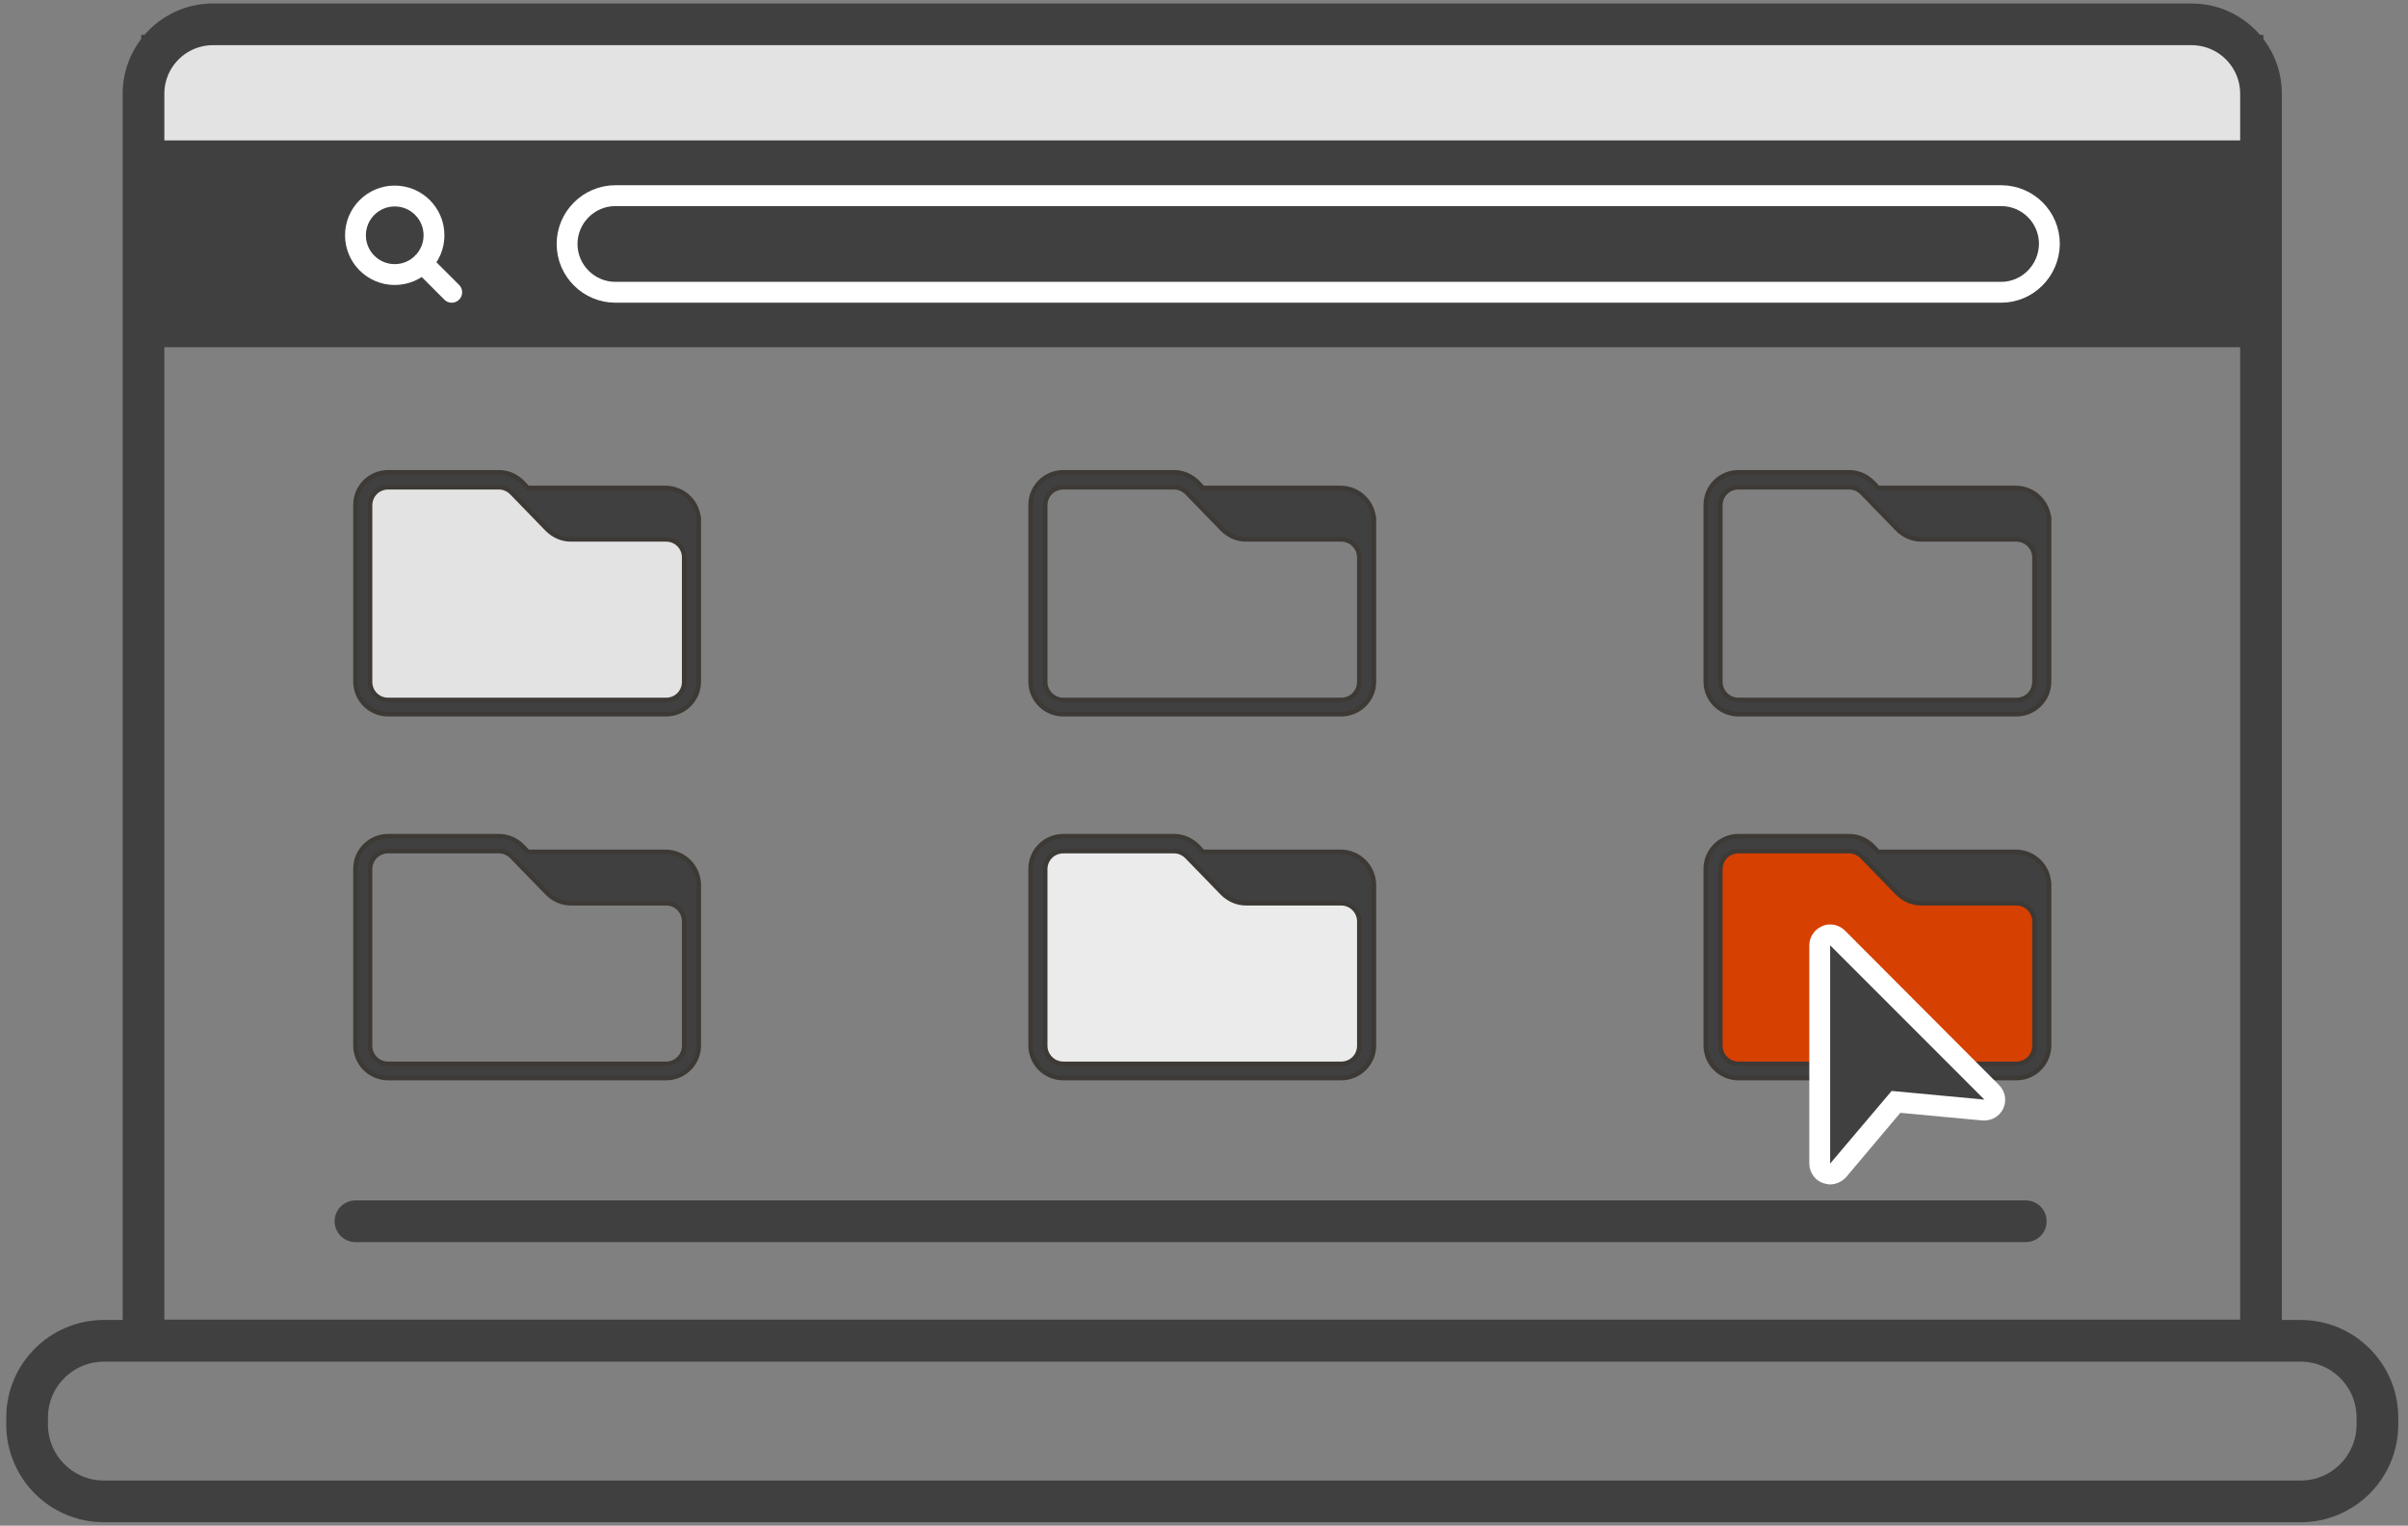 <?xml version="1.0" encoding="UTF-8"?>
<svg xmlns="http://www.w3.org/2000/svg" version="1.1" viewBox="0 0 693 439">
  <rect x="0" y="0" width="693" height="439" fill="#808080" stroke="none"/>
  <defs>
    <style>
      .cls-1, .cls-2 {
        fill: #404040;
      }

      .cls-3 {
        stroke-linejoin: round;
      }

      .cls-3, .cls-4 {
        stroke-linecap: round;
      }

      .cls-3, .cls-4, .cls-5 {
        fill: none;
      }

      .cls-3, .cls-5 {
        stroke: #404040;
        stroke-width: 12px;
      }

      .cls-6 {
        fill: #d64000;
      }

      .cls-6, .cls-7, .cls-4, .cls-8, .cls-2, .cls-5 {
        stroke-miterlimit: 10;
      }

      .cls-6, .cls-7, .cls-8, .cls-2 {
        stroke: #3d3935;
        stroke-width: 1.3px;
      }

      .cls-9 {
        fill: #fff;
      }

      .cls-7 {
        fill: #ebebeb;
      }

      .cls-4 {
        stroke: #fff;
        stroke-width: 6px;
      }

      .cls-8 {
        fill: #e3e3e3;
      }
    </style>
  </defs>
  <!-- Generator: Adobe Illustrator 28.7.1, SVG Export Plug-In . SVG Version: 1.2.0 Build 142)  -->
  <g>
    <g id="Layer_1">
      <rect class="cls-8" x="41.3" y="10.7" width="609.4" height="59.5"/>
      <g>
        <path class="cls-2" d="M589.7,254.7c0-5.3-4.3-9.6-9.6-9.6h-39.6l-1.5-1.6c-1.8-1.8-4.2-2.9-6.8-2.9h-31.9c-5.2,0-9.4,4.2-9.4,9.4v50.8c0,5.2,4.2,9.4,9.4,9.4h80c5.2,0,9.4-4.2,9.4-9.4v-33.2h0v-12.9h0Z"/>
        <path class="cls-6" d="M585.5,300.9c0,2.9-2.3,5.2-5.2,5.2h-80c-2.8,0-5.2-2.3-5.2-5.2v-50.8c0-2.9,2.3-5.2,5.2-5.2h31.9c1.4,0,2.7.6,3.7,1.6l10.2,10.5c1.8,1.8,4.2,2.9,6.8,2.9h27.4c2.8,0,5.2,2.3,5.2,5.2v35.8h0Z"/>
      </g>
      <rect class="cls-1" x="41.3" y="40.4" width="609.4" height="59.5"/>
      <path class="cls-5" d="M650.7,385.7H41.3V27c0-11.1,9-20,20-20h569.4c11,0,20,8.9,20,20v358.7Z"/>
      <path class="cls-5" d="M662.1,432H29.9c-12.2,0-22.1-9.9-22.1-22.1v-2c0-12.2,9.9-22.1,22.1-22.1h632.2c12.2,0,22.1,9.9,22.1,22.1v2c0,12.2-9.9,22.1-22.1,22.1Z"/>
      <g>
        <circle class="cls-4" cx="113.6" cy="67.7" r="11.3"/>
        <line class="cls-4" x1="121.6" y1="75.7" x2="130" y2="84.1"/>
      </g>
      <path class="cls-2" d="M589.7,150c0-5.3-4.3-9.6-9.6-9.6h-39.6l-1.5-1.6c-1.8-1.8-4.2-2.9-6.8-2.9h-31.9c-5.2,0-9.4,4.2-9.4,9.4v50.8c0,5.2,4.2,9.4,9.4,9.4h80c5.2,0,9.4-4.2,9.4-9.4v-33.1h0v-13h0ZM585.5,196.2c0,2.9-2.3,5.2-5.2,5.2h-80c-2.8,0-5.2-2.3-5.2-5.2v-50.8c0-2.9,2.3-5.2,5.2-5.2h31.9c1.4,0,2.7.6,3.7,1.6l10.2,10.5c1.8,1.8,4.2,2.9,6.8,2.9h27.4c2.8,0,5.2,2.3,5.2,5.2v35.8h0Z"/>
      <path class="cls-2" d="M395.4,150c0-5.3-4.3-9.6-9.6-9.6h-39.6l-1.5-1.6c-1.8-1.8-4.2-2.9-6.8-2.9h-31.9c-5.2,0-9.4,4.2-9.4,9.4v50.8c0,5.2,4.2,9.4,9.4,9.4h80c5.2,0,9.4-4.2,9.4-9.4v-33.1h0v-13ZM391.2,196.2c0,2.9-2.3,5.2-5.2,5.2h-80c-2.8,0-5.2-2.3-5.2-5.2v-50.8c0-2.9,2.3-5.2,5.2-5.2h31.9c1.4,0,2.7.6,3.7,1.6l10.2,10.5c1.8,1.8,4.2,2.9,6.8,2.9h27.4c2.8,0,5.2,2.3,5.2,5.2v35.8h0Z"/>
      <path class="cls-2" d="M201.1,254.7c0-5.3-4.3-9.6-9.6-9.6h-39.6l-1.5-1.6c-1.8-1.8-4.2-2.9-6.8-2.9h-31.9c-5.2,0-9.4,4.2-9.4,9.4v50.8c0,5.2,4.2,9.4,9.4,9.4h80c5.2,0,9.4-4.2,9.4-9.4v-33.2h0v-12.9h0ZM196.9,300.9c0,2.9-2.3,5.2-5.2,5.2h-80c-2.9,0-5.2-2.3-5.2-5.2v-50.8c0-2.9,2.3-5.2,5.2-5.2h31.9c1.4,0,2.7.6,3.7,1.6l10.2,10.5c1.8,1.8,4.2,2.9,6.8,2.9h27.4c2.9,0,5.2,2.3,5.2,5.2v35.8h0Z"/>
      <g>
        <path class="cls-2" d="M201.1,150c0-5.3-4.3-9.6-9.6-9.6h-39.6l-1.5-1.6c-1.8-1.8-4.2-2.9-6.8-2.9h-31.9c-5.2,0-9.4,4.2-9.4,9.4v50.8c0,5.2,4.2,9.4,9.4,9.4h80c5.2,0,9.4-4.2,9.4-9.4v-33.1h0v-13h0Z"/>
        <path class="cls-8" d="M196.9,196.2c0,2.9-2.3,5.2-5.2,5.2h-80c-2.9,0-5.2-2.3-5.2-5.2v-50.8c0-2.9,2.3-5.2,5.2-5.2h31.9c1.4,0,2.7.6,3.7,1.6l10.2,10.5c1.8,1.8,4.2,2.9,6.8,2.9h27.4c2.9,0,5.2,2.3,5.2,5.2v35.8h0Z"/>
      </g>
      <g>
        <path class="cls-2" d="M395.4,254.7c0-5.3-4.3-9.6-9.6-9.6h-39.6l-1.5-1.6c-1.8-1.8-4.2-2.9-6.8-2.9h-31.9c-5.2,0-9.4,4.2-9.4,9.4v50.8c0,5.2,4.2,9.4,9.4,9.4h80c5.2,0,9.4-4.2,9.4-9.4v-33.2h0v-12.9Z"/>
        <path class="cls-7" d="M391.2,300.9c0,2.9-2.3,5.2-5.2,5.2h-80c-2.8,0-5.2-2.3-5.2-5.2v-50.8c0-2.9,2.3-5.2,5.2-5.2h31.9c1.4,0,2.7.6,3.7,1.6l10.2,10.5c1.8,1.8,4.2,2.9,6.8,2.9h27.4c2.8,0,5.2,2.3,5.2,5.2v35.8h0Z"/>
      </g>
      <g>
        <path class="cls-1" d="M526.7,337.8c-.3,0-.7-.1-1-.2-1.2-.4-2-1.6-2-2.8v-62.8c0-1.2.7-2.3,1.8-2.8.4-.1.8-.2,1.2-.2.8,0,1.5.3,2.1.9l44.4,44.4c.9.9,1.1,2.2.6,3.4-.5,1.1-1.6,1.7-2.7,1.7h-.3l-25.2-2.4-16.6,19.8c-.6.7-1.4,1-2.3,1Z"/>
        <path class="cls-9" d="M526.7,272l44.4,44.4-26.7-2.5-17.7,20.9v-62.8M526.7,266c-.8,0-1.5.1-2.3.5-2.2.9-3.7,3.1-3.7,5.5v62.8c0,2.5,1.6,4.8,3.9,5.6.7.2,1.4.4,2.1.4,1.7,0,3.4-.8,4.6-2.1l15.6-18.5,23.6,2.2h.6c2.3,0,4.4-1.3,5.4-3.4,1.1-2.3.6-5-1.2-6.8l-44.3-44.4c-1.2-1.2-2.7-1.8-4.3-1.8h0Z"/>
      </g>
      <path class="cls-4" d="M575.9,84.1H177.1c-7.6,0-13.9-6.2-13.9-13.9h0c0-7.6,6.2-13.9,13.9-13.9h398.8c7.7,0,13.9,6.2,13.9,13.9h0c-.1,7.7-6.3,13.9-13.9,13.9Z"/>
      <line class="cls-3" x1="102.3" y1="351.4" x2="583" y2="351.4"/>
    </g>
  </g>
</svg>